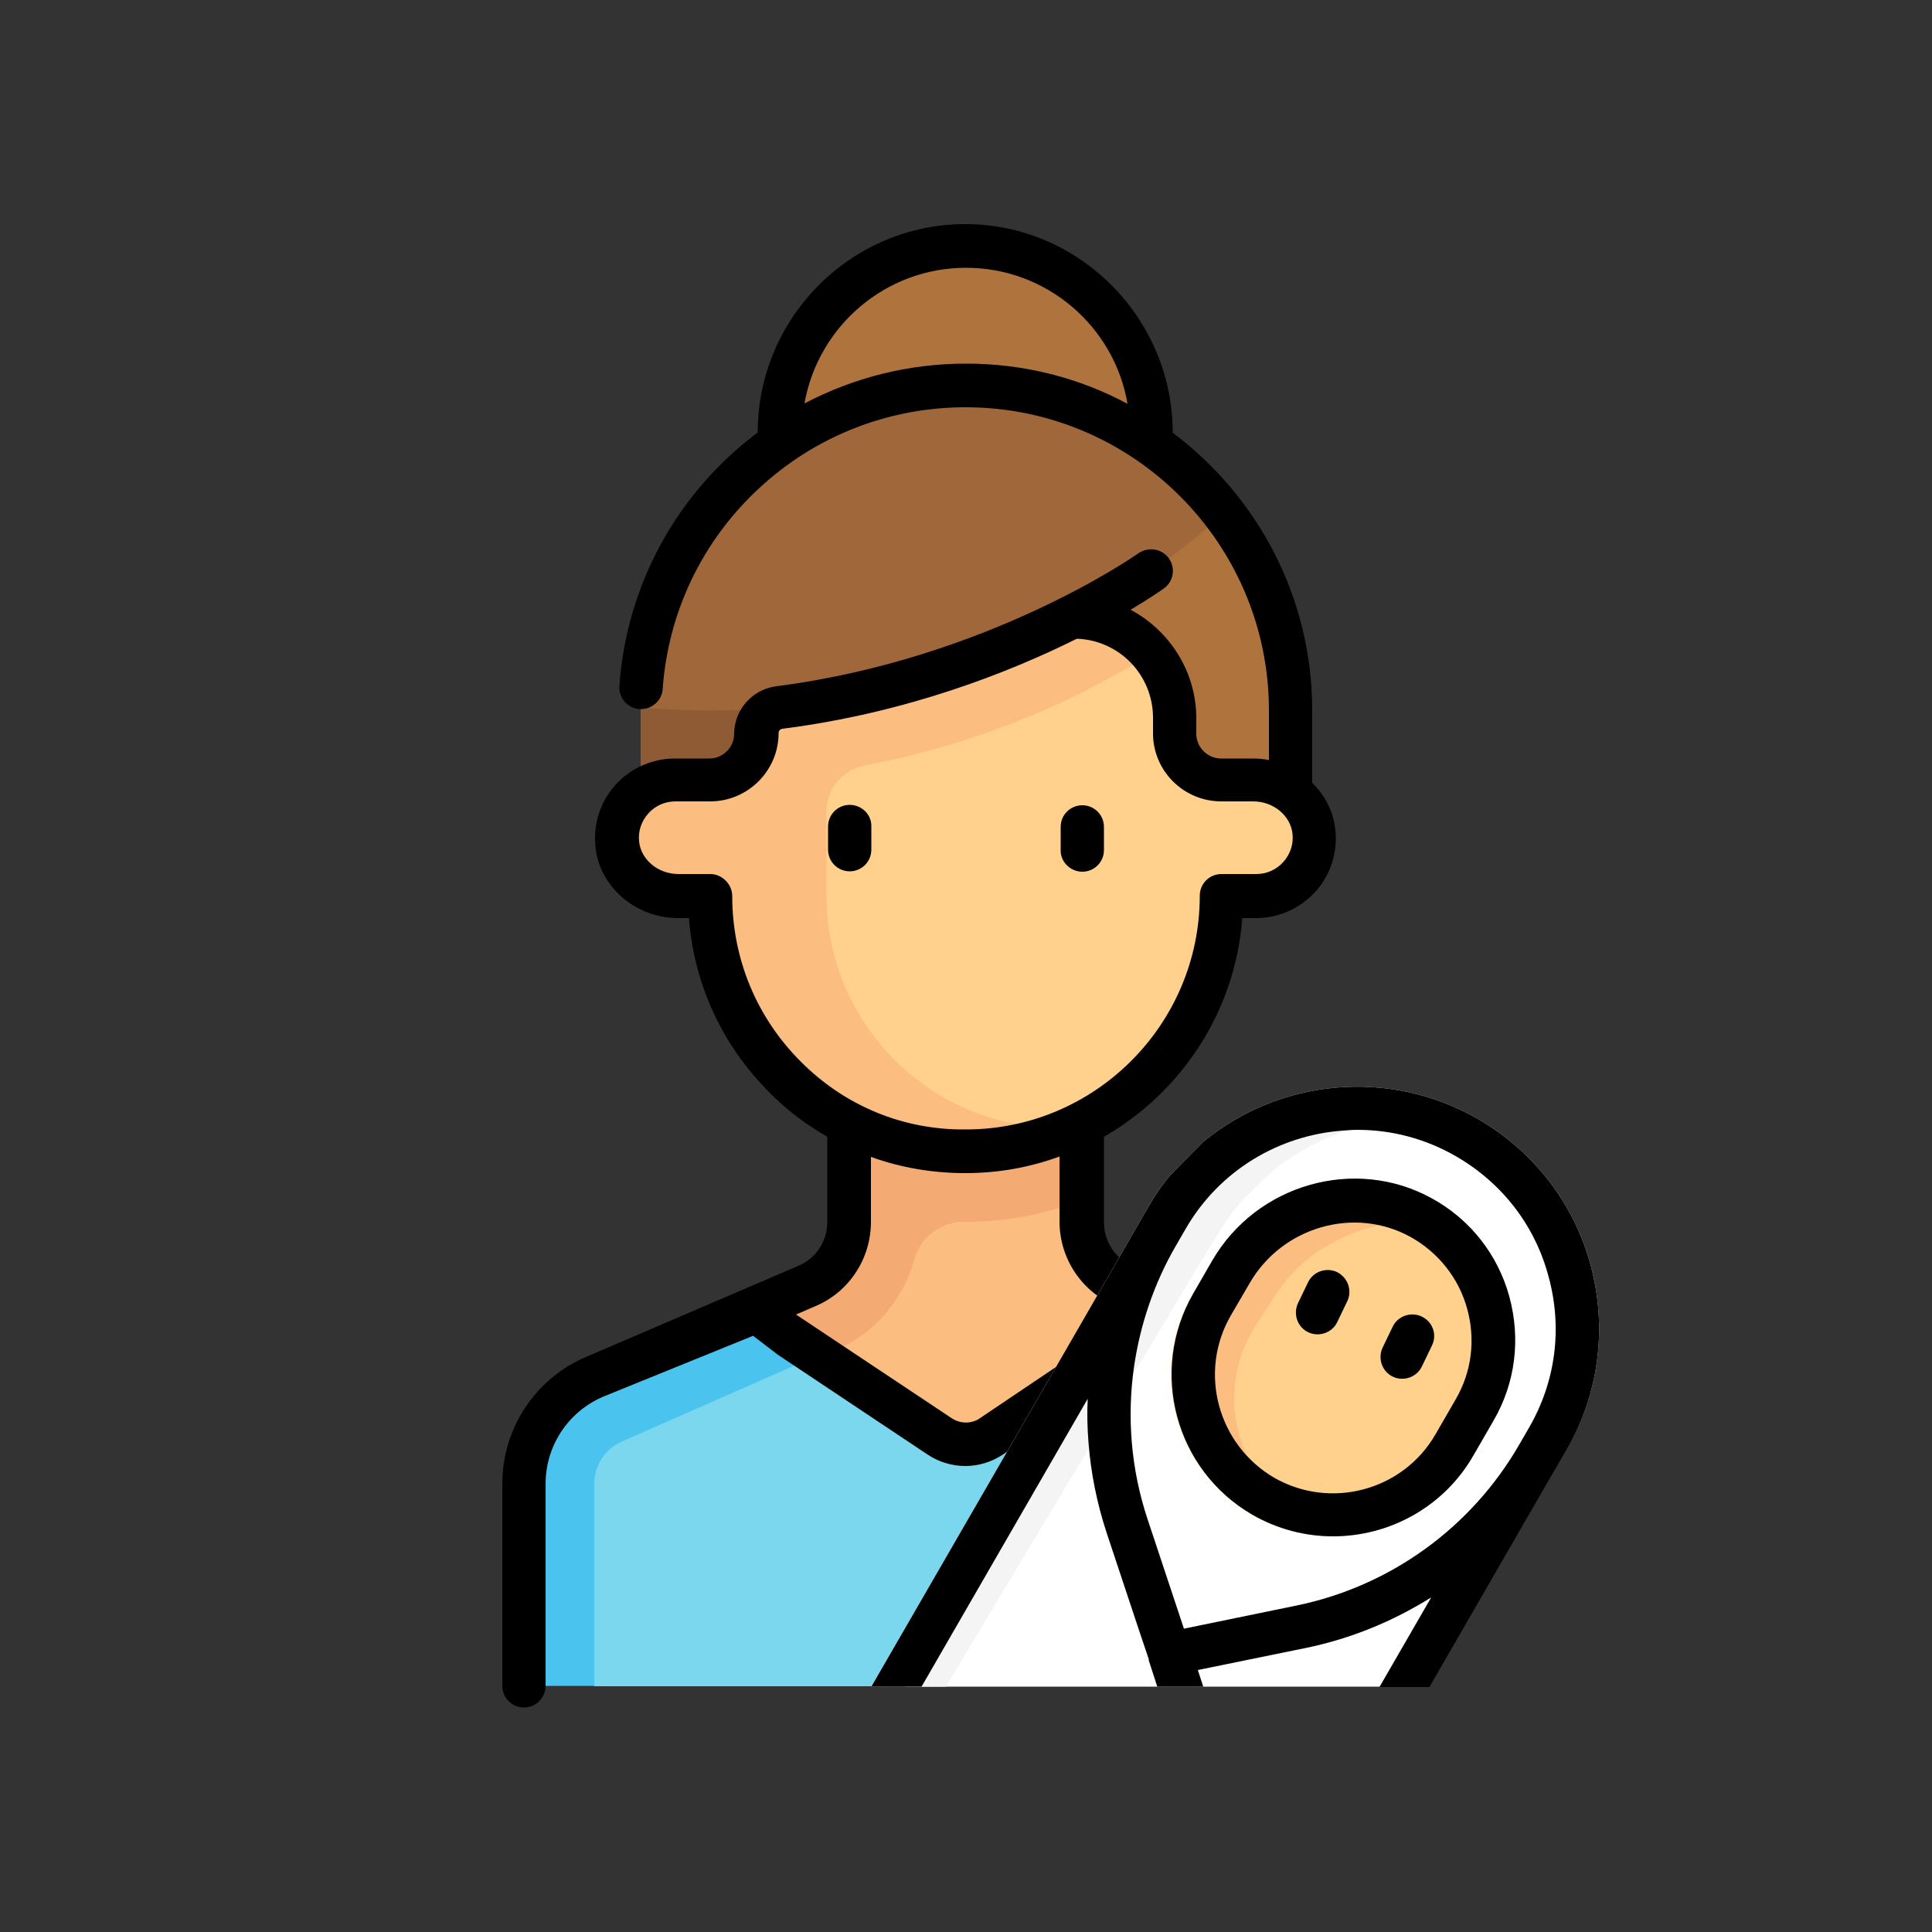 <svg xmlns="http://www.w3.org/2000/svg" xmlns:xlink="http://www.w3.org/1999/xlink" x="0px" y="0px" viewBox="0 0 500 500" style="enable-background:new 0 0 500 500;" xml:space="preserve"><rect x="0" y="0" width="500" height="500" fill="#333333" stroke="none"/><style type="text/css">	.st0{fill:#736572;}	.st1{fill:#FBBD80;}	.st2{fill:#F4AA73;}	.st3{fill:#FFA23F;}	.st4{fill:#FFCE4C;}	.st5{fill:#FFD18D;}	.st6{fill:#FFB649;}	.st7{fill:#7AD7EE;}	.st8{fill:#4BC3EF;}	.st9{fill:#FF744D;}	.st10{fill:#FFAA5A;}	.st11{fill:#FF8B57;}	.st12{clip-path:url(#SVGID_00000124853000110705983780000007452738009350347182_);}	.st13{clip-path:url(#SVGID_00000151540567858898297700000003544157272831411858_);}	.st14{fill:#FFFFFF;}	.st15{fill:none;stroke:#000000;stroke-width:12;stroke-linecap:round;stroke-linejoin:round;stroke-miterlimit:10;}	.st16{fill:none;stroke:#000000;stroke-width:10;stroke-linecap:round;stroke-linejoin:round;stroke-miterlimit:10;}	.st17{fill:none;stroke:#000000;stroke-width:11;stroke-miterlimit:10;}	.st18{fill:#8E5B35;}	.st19{fill:#AF743E;}	.st20{fill:#A0683A;}	.st21{fill:#F4F4F4;}	.st22{fill:#37CBA6;}	.st23{fill:#00B47D;}	.st24{fill:#FF2738;}	.st25{fill:#E51221;}	.st26{fill:none;}	.st27{fill:none;stroke:#000000;stroke-width:11;stroke-linecap:round;stroke-linejoin:round;stroke-miterlimit:10;}	.st28{fill:none;stroke:#000000;stroke-width:12;stroke-miterlimit:10;}	.st29{fill:#DDDAEC;}	.st30{fill:#F9F6F9;}	.st31{fill:#D8ECFE;}	.st32{fill:#C4E2FF;}	.st33{fill:#0182FC;}	.st34{fill:#0172FB;}	.st35{fill:#9A73E9;}	.st36{clip-path:url(#SVGID_00000126323321223110276520000005633498186535767724_);}</style><g id="Calque_1">	<path class="st0" d="M322.1,418.3c0,10-8.1,18-18,18c-10,0-18-8.1-18-18s8.1-18,18-18C314.1,400.3,322.1,408.4,322.1,418.3  L322.1,418.3z M322.1,418.3"></path>	<path class="st1" d="M346,356.4l-55-23.6c-6.6-2.8-10.9-9.4-10.9-16.6v-36.2h-60.1v36.2c0,7.2-4.3,13.7-10.9,16.6l-55,23.6  c-11.1,4.7-18.2,15.6-18.2,27.6v40.3h228.5v-40.3C364.2,372,357.1,361.2,346,356.4L346,356.4z M346,356.4"></path>	<path class="st2" d="M219.9,280.1v36.2c0,7.2-4.3,13.7-10.9,16.6l-55,23.6l7.1,16.6l55-23.6c10.1-4.3,17.5-12.9,20.4-23.2  c0.6-2.2,1.7-4.3,3.3-6c2.6-2.6,6.1-4.2,9.7-4.1c10.5,0.1,20.8-1.9,30.5-5.6v-30.5L219.9,280.1L219.9,280.1z M219.9,280.1"></path>	<path class="st18" d="M250,99.7c-46.5,0-84.2,37.7-84.2,84.2v30.1H250V99.7z M250,99.7"></path>	<path class="st19" d="M250,99.7c46.5,0,84.2,37.7,84.2,84.2v30.1H250V99.7z M250,99.7"></path>	<path class="st5" d="M174.8,201.9h9c6.6,0,12-5.4,12-12v-6c0-13.3,10.8-24,24-24h60.1c13.3,0,24,10.8,24,24v6c0,6.6,5.4,12,12,12  h8.2c7.9,0,15,5.7,15.8,13.5c0.9,9-6.1,16.6-15,16.6h-9c0,36.5-29.6,66.1-66.1,66.1s-66.1-29.6-66.1-66.1h-8.2  c-7.9,0-15-5.7-15.8-13.5C159,209.5,166,201.9,174.8,201.9L174.8,201.9z M174.8,201.9"></path>	<path class="st1" d="M223.8,198.1c26-4.9,50.8-14.5,73.5-28.5l1.3-0.8c-4.4-5.4-11.1-9-18.6-9h-60.1c-13.3,0-24,10.8-24,24v6  c0,6.6-5.4,12-12,12h-9c-8.8,0-15.9,7.6-15,16.6c0.8,7.8,7.9,13.5,15.8,13.5h8.2c0,36.5,29.6,66.1,66.1,66.1  c8.8,0,17.2-1.8,24.9-4.9l-11.8-2.2c-28.5-5.2-49.2-30.1-49.2-59.1v-22C213.9,204.2,218.1,199.2,223.8,198.1L223.8,198.1z   M223.8,198.1"></path>	<path class="st19" d="M298.1,111.7c0,26.6-21.5,48.1-48.1,48.1s-48.1-21.5-48.1-48.1c0-26.6,21.5-48.1,48.1-48.1  S298.1,85.2,298.1,111.7L298.1,111.7z M298.1,111.7"></path>	<path class="st20" d="M250,99.7c27.2,0,51.4,13,66.8,33.1c-35.2,31.8-81.8,51.1-132.9,51.1c-6.1,0-12.1-0.3-18-0.9  C166.3,136.9,203.8,99.7,250,99.7L250,99.7z M250,99.7"></path>	<path class="st7" d="M153.8,436.4h210.4v-52.3c0-12-7.2-22.9-18.2-27.6l-40.3-17.3l-49,32.7c-4,2.7-9.3,2.7-13.3,0l-49-32.7  L154,356.4c-11.1,4.7-18.2,15.6-18.2,27.6L153.8,436.4z M153.8,436.4"></path>	<path class="st8" d="M194.1,338.7L154,356.4c-11.1,4.7-18.2,15.6-18.2,27.6v52.3h18v-52.3c0-4.8,2.9-9.2,7.3-11l51.8-22.8  L194.1,338.7z M194.1,338.7"></path>	<path d="M348.2,351.3l-55-23.6c-4.6-2-7.5-6.4-7.5-11.4v-22.1c20-11.5,34-32.4,35.8-56.6h3.6c5.8,0,11.4-2.5,15.3-6.8  s5.8-10.1,5.2-16c-0.5-4.7-2.7-9-6-12.2c0-0.2,0-0.5,0-0.7v-18c0-29.4-14.2-55.5-36.1-71.9c0-29.6-24.1-54-53.7-54  c-29.6,0-53.7,24.3-53.7,53.9c-2.6,2-5.2,4.1-7.6,6.4c-16.6,15.5-26.6,36.6-28.2,59.2c-0.2,3.1,2.1,5.8,5.2,6  c3.1,0.2,5.8-2.1,6-5.2c1.4-19.8,10.2-38.2,24.7-51.7c14.6-13.7,33.7-21.2,53.7-21.2c43.3,0,78.5,35.2,78.5,78.5v12.8  c-1.4-0.3-2.8-0.4-4.2-0.4h-8.2c-3.5,0-6.4-2.9-6.4-6.4v-4c0-12.1-6.9-22.7-17-28.1c5.2-3.1,8.2-5.2,8.6-5.5  c2.5-1.8,3.1-5.3,1.3-7.8c-1.8-2.5-5.3-3.1-7.9-1.3c-0.4,0.3-39,27.4-93.7,34.4c-6.2,0.8-10.9,6.1-10.9,12.3c0,3.5-2.9,6.4-6.4,6.4  h-9c-5.8,0-11.4,2.5-15.3,6.8c-3.9,4.3-5.8,10.1-5.2,16c1,10.4,10.4,18.5,21.4,18.5h2.8c1.3,17.1,8.6,32.9,20.8,45.1  c4.5,4.6,9.6,8.4,15,11.5v22c0,5-2.9,9.5-7.5,11.4l-55,23.6c-13.1,5.6-21.6,18.5-21.6,32.8v52.3c0,3.1,2.5,5.6,5.6,5.6  s5.6-2.5,5.6-5.6v-52.3c0-9.8,5.8-18.6,14.8-22.5l38.9-15.8l6.4,4.9l38.7,25.8c3,2,6.4,3,9.8,3s6.8-1,9.8-3l38.7-25.8l7.1-5.5  l38.2,16.4c9,3.9,14.8,12.7,14.8,22.5v52.3c0,0.1,0,0.1,0,0.2h11.2c0-0.1,0-0.1,0-0.2v-52.3C369.9,369.8,361.4,356.9,348.2,351.3z   M250,94.1c-14.8,0-29,3.6-41.8,10.3c3.5-19.9,20.9-35.1,41.8-35.1c20.9,0,38.4,15.2,41.8,35.2C279.3,97.8,265.1,94.1,250,94.1z   M207.2,274.7c-11.4-11.4-17.7-26.6-17.7-42.8c0-1.5-0.6-2.9-1.7-4c-1.1-1.1-2.5-1.7-4-1.7h-8.2c-5.3,0-9.7-3.7-10.2-8.4  c-0.3-2.7,0.6-5.3,2.4-7.3c1.8-2,4.3-3.1,7-3.1h9c9.7,0,17.7-7.9,17.7-17.7c0-0.6,0.4-1,1-1.1c32.2-4.1,58.7-14.6,76.2-23.3  c11,0.4,19.7,9.4,19.7,20.5v4c0,9.7,7.9,17.6,17.7,17.6h8.2c5.3,0,9.7,3.7,10.2,8.4c0.3,2.7-0.6,5.3-2.4,7.3c-1.8,2-4.3,3.1-7,3.1  h-9c-3.1,0-5.6,2.5-5.6,5.6c0,33.4-27.2,60.5-60.5,60.5C233.8,292.5,218.6,286.2,207.2,274.7z M253.5,367.1c-2.1,1.4-4.9,1.4-7.1,0  l-40.4-26.9l5.1-2.2c8.7-3.7,14.3-12.3,14.3-21.8v-16.8c7.7,2.8,16,4.2,24.4,4.2c8.6,0,16.8-1.5,24.4-4.3v16.8  c0,9.5,5.6,18,14.3,21.8l5.1,2.2L253.5,367.1z"></path>	<path d="M219.9,208.3c-3.1,0-5.6,2.5-5.6,5.6v6c0,3.1,2.5,5.6,5.6,5.6c3.1,0,5.6-2.5,5.6-5.6v-6C225.6,210.8,223,208.3,219.9,208.3  L219.9,208.3z M219.9,208.3"></path>	<path d="M280.1,225.6c3.1,0,5.6-2.5,5.6-5.6v-6c0-3.1-2.5-5.6-5.6-5.6c-3.1,0-5.6,2.5-5.6,5.6v6C274.4,223,277,225.6,280.1,225.6  L280.1,225.6z M280.1,225.6"></path>	<path class="st14" d="M411.7,327.6c-4.3-16.1-14.7-29.6-29.2-38c-23.3-13.4-51.7-10.2-71.2,6L303,304c-2.2,2.6-4.2,5.5-5.9,8.5  l-2.6,4.5v0c-0.2,0.3,1.8-3-69,119.5H370c25.5-44.2,32.8-56.9,32.9-57l2.6-4.5C413.8,360.6,416,343.8,411.7,327.6z"></path>	<path class="st21" d="M320.8,300.1l-8.2,7.9c-2.2,2.5-4.1,5.2-5.9,8.2l-2.6,4.3v0c-0.2,0.3,1.8-2.9-69.1,115c0,0-0.2,0.4-0.5,1  h10.3c16.2-27,28.5-47.5,37.9-63.2c4.6-7.7,8.5-14.2,11.9-19.8c4.3-7.2,7.6-12.7,10.1-16.8c8.4-14,7.9-13.2,8.1-13.4l2.6-4.3  c1.8-2.9,3.8-5.7,5.9-8.2l8.2-7.9c5.8-4.6,12.3-8.1,19.2-10.3c10.4-3.4,21.8-3.9,32.6-1.2C360.9,283,337.6,286.6,320.8,300.1z"></path>	<path class="st5" d="M386.4,367.7l-5.2,9c-7.8,13.4-21.9,20.9-36.3,20.9c-7.1,0-14.3-1.8-20.9-5.6c-20-11.6-26.9-37.2-15.3-57.2  l4.9-8.4c11.5-19.9,37-27.2,56.8-16.2c9.9,5.5,17.1,14.5,20.1,25.4C393.5,346.5,392.1,357.9,386.4,367.7z"></path>	<path class="st1" d="M325,343c-11.1,17.4-5.2,39.4,13,50.4c-2-0.7-3.9-1.5-5.8-2.5c-20-10.5-26.9-33.7-15.3-51.8l4.9-7.6  c11.5-18,37-24.6,56.8-14.7c1.1,0.5,2.1,1.1,3.1,1.7c-18.9-6.6-41.2,0.3-51.7,16.8L325,343z"></path>	<path d="M308.8,334.8c-11.5,20-4.7,45.6,15.3,57.2c6.6,3.8,13.8,5.6,20.9,5.6c14.5,0,28.6-7.5,36.3-20.9l5.2-9  c5.7-9.8,7.1-21.2,4.1-32.2c-3-10.9-10.2-20-20.1-25.4c-19.8-10.9-45.3-3.7-56.8,16.2L308.8,334.8z M318.5,340.5l4.9-8.4  c8.4-14.6,27.1-20,41.6-12c7.2,4,12.5,10.6,14.7,18.6c2.2,8,1.2,16.3-3,23.5l-5.2,9c-8.4,14.6-27.2,19.6-41.8,11.2  C315.1,373.8,310.1,355.1,318.5,340.5L318.5,340.5z M318.5,340.5"></path>	<path d="M297.2,429.6L297.2,429.6C297.2,429.6,297.3,429.6,297.2,429.6C297.3,429.6,297.2,429.6,297.2,429.6z M297.2,429.5  C297.2,429.5,297.2,429.5,297.2,429.5C297.2,429.5,297.2,429.5,297.2,429.5C297.2,429.5,297.2,429.5,297.2,429.5z M411.7,327.6  c-4.3-16.1-14.7-29.6-29.2-38c-23.3-13.4-51.7-10.2-71.2,6L303,304c-2.2,2.6-4.2,5.5-5.9,8.5l-2.6,4.5v0c-0.2,0.3,1.8-3-69,119.5  h13l43-74.5c-0.2,3.8-0.1,7.5,0.2,11.3c0.6,7.9,2.2,15.8,4.7,23.4c8.2,24.8,10.4,31.2,10.9,32.7c0,0,0,0,0,0c0,0,0,0,0,0.1  c0,0,0,0,0,0c0,0,0,0,0,0.1c0,0,0,0,0,0c0,0,0,0,0,0c0,0,0,0,0,0c0,0,0,0.1,0,0.1l2.2,6.8h11.9l-1.4-4.3l27.9-5.7  c11.7-2.4,22.6-6.9,32.5-13.1L357,436.6h13c25.5-44.2,32.8-56.9,32.9-57l2.6-4.5C413.8,360.6,416,343.8,411.7,327.6z M395.7,369.5  l-2.6,4.5c-12.4,21.4-33.3,36.5-57.5,41.5l-29.2,6l-9.4-28.3c-4.3-12.9-5.4-26.5-3.5-39.6c1.6-10.8,5.1-21.3,10.7-31l2.6-4.5  c8.8-15.3,24.3-24.3,40.7-25.5c1.3-0.1,2.5-0.2,3.8-0.2c8.7,0,17.5,2.2,25.6,6.9c11.9,6.9,20.4,17.9,23.9,31.2  C404.4,343.8,402.6,357.6,395.7,369.5z M297.3,429.6C297.3,429.6,297.2,429.6,297.3,429.6L297.3,429.6  C297.2,429.6,297.3,429.6,297.3,429.6z"></path>	<path d="M346,329.2c-2.8-1.3-6.2-0.1-7.5,2.7l-2.6,5.4c-1.3,2.8-0.1,6.2,2.7,7.5c2.8,1.3,6.2,0.1,7.5-2.7l2.6-5.4  C350,333.9,348.8,330.6,346,329.2L346,329.2z M346,329.2"></path>	<path d="M367.9,340.7c-2.8-1.3-6.2-0.1-7.5,2.7l-2.6,5.4c-1.3,2.8-0.1,6.2,2.7,7.5c2.8,1.3,6.2,0.1,7.5-2.7l2.6-5.4  C372,345.3,370.7,342,367.9,340.7L367.9,340.7z M367.9,340.7"></path></g><g id="Calque_2"></g></svg>
